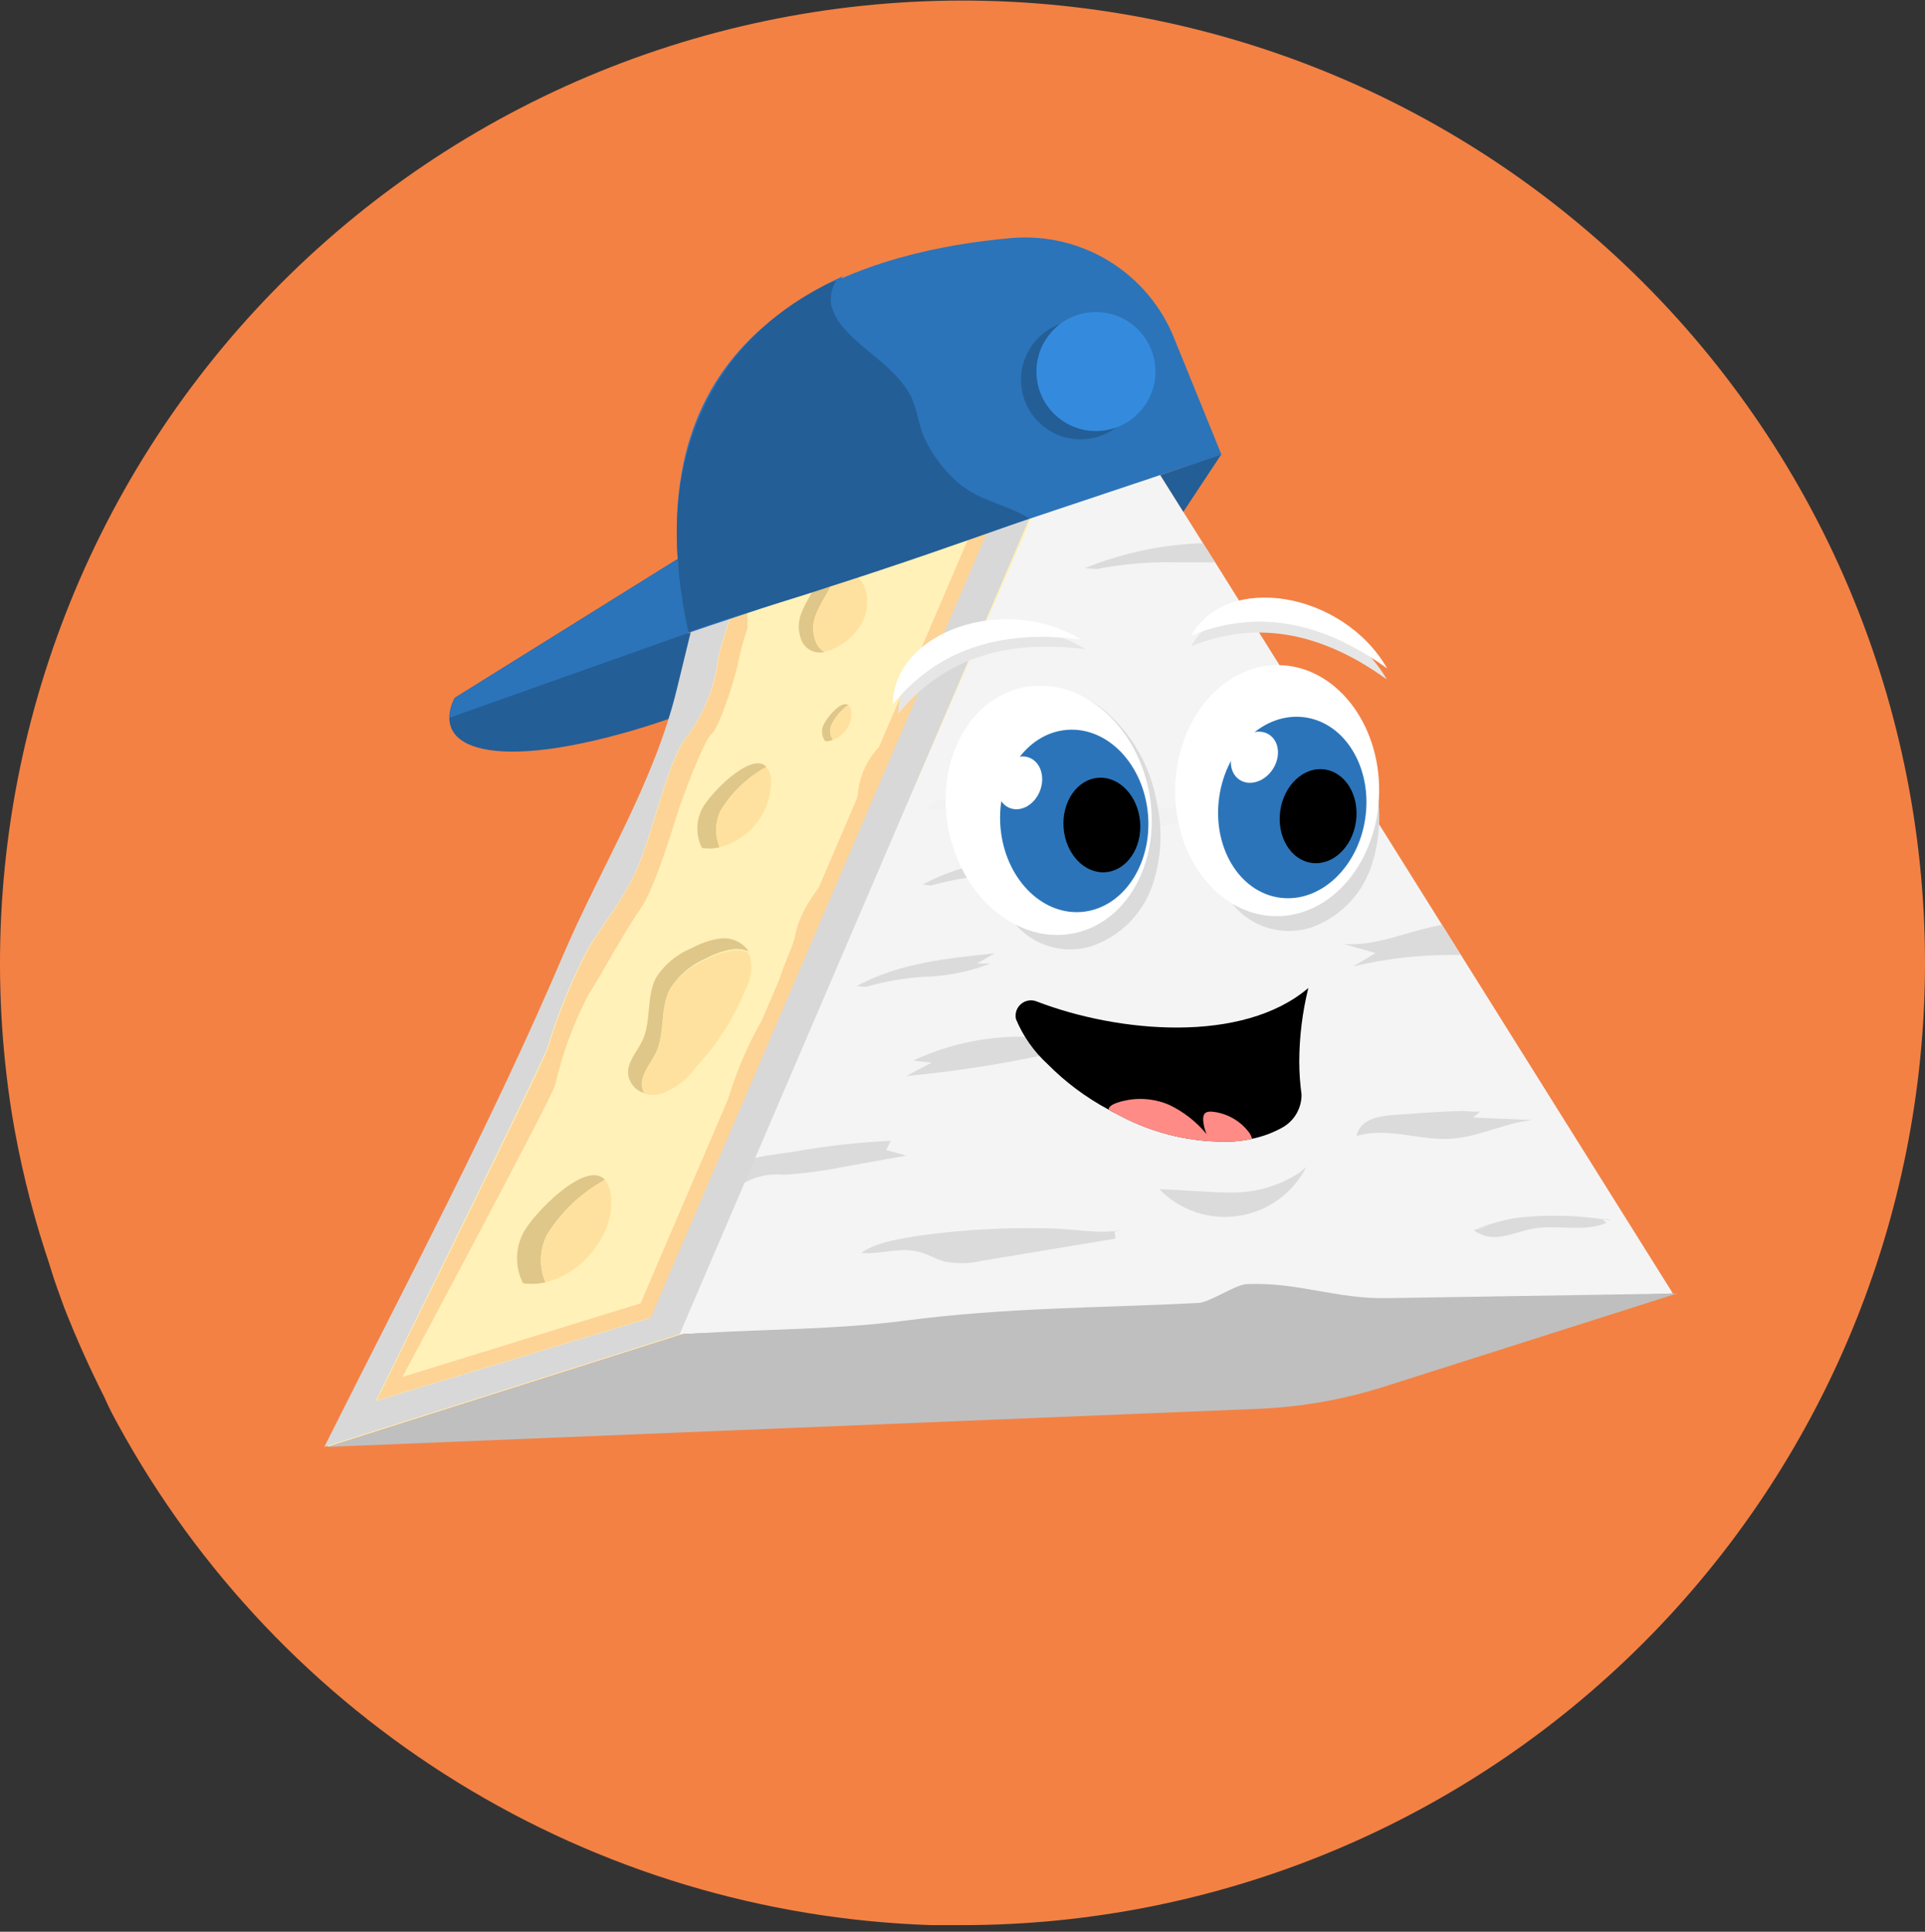 <svg xmlns="http://www.w3.org/2000/svg" width="288" height="289" viewBox="0 0 288 289" fill="none"><rect x="0" y="0" width="288" height="289" fill="#333333" stroke="none"/><g clip-path="url(#clip0_12011_47291)"><path d="M288 144.007C288 182.198 272.829 218.825 245.823 245.83C218.818 272.836 182.191 288.007 144 288.007C142.42 288.007 140.84 288.007 139.28 288.007C114.242 287.169 89.855 279.818 68.524 266.68C47.193 253.542 29.655 235.07 17.64 213.087C16.92 211.787 16.24 210.487 15.64 209.087C13.44 204.74 11.44 200.28 9.64 195.707C8.92 193.707 8.22 191.887 7.64 189.947C7.34 189.007 7.02 187.947 6.72 187.087C4.554 180.368 2.896 173.495 1.76 166.527V166.527C-1.335 146.914 -0.34 126.873 4.682 107.662C9.703 88.452 18.644 70.488 30.941 54.899C43.238 39.309 58.627 26.431 76.14 17.074C93.652 7.717 112.911 2.083 132.706 0.526C152.5 -1.032 172.403 1.522 191.164 8.025C209.924 14.528 227.137 24.841 241.721 38.316C256.305 51.79 267.945 68.135 275.909 86.324C283.873 104.512 287.99 124.151 288 144.007V144.007Z" fill="#F38144"></path><path d="M119.58 69.627C116.799 70.507 114.24 71.978 112.079 73.939C109.918 75.9 108.206 78.304 107.06 80.987L101.74 102.987C98.341 117.147 90.421 129.527 84.76 142.807C74.001 168.007 61.24 192.007 48.98 216.467L102.16 199.587L164 55.587L119.58 69.627Z" fill="#FFF1B7"></path><path d="M114.9 167.827C115.163 167.895 115.43 167.942 115.7 167.967L115.58 168.267C115.342 168.139 115.115 167.992 114.9 167.827V167.827Z" fill="#DECB4C"></path><path d="M124.639 147.127V147.247C124.56 147.163 124.465 147.095 124.359 147.047C124.456 147.059 124.551 147.086 124.639 147.127V147.127Z" fill="#DECB4C"></path><path d="M250.28 193.507L176.58 196.547L101.48 199.607L114.92 168.267L115.04 167.947L123.92 147.267L123.98 147.127L163.9 55.587L179.98 81.267L180.06 81.387L180.78 82.527L181.8 84.127L215.76 138.387L218.56 142.847L250.28 193.507Z" fill="#F4F4F4"></path><path d="M123.4 85.367C123.751 85.106 124.155 84.924 124.583 84.834C125.011 84.745 125.454 84.749 125.88 84.847C126.218 84.914 126.547 85.022 126.86 85.167C126.375 85.222 125.917 85.416 125.54 85.727C125.008 86.243 124.598 86.872 124.34 87.567C123.66 88.987 122.74 90.267 122.16 91.727C121.829 92.442 121.657 93.22 121.657 94.007C121.657 94.795 121.829 95.573 122.16 96.287C122.433 96.799 122.832 97.233 123.32 97.547C122.674 97.696 121.997 97.626 121.396 97.347C120.795 97.068 120.303 96.596 120 96.007C119.673 95.295 119.504 94.521 119.504 93.737C119.504 92.954 119.673 92.179 120 91.467C120.58 90.007 121.5 88.707 122.2 87.307C122.452 86.58 122.861 85.917 123.4 85.367V85.367Z" fill="#DFC689"></path><path d="M125.541 85.727C125.917 85.416 126.376 85.222 126.861 85.167C127.553 85.507 128.16 85.998 128.638 86.604C129.116 87.209 129.451 87.915 129.621 88.667C129.801 89.591 129.789 90.541 129.586 91.46C129.383 92.378 128.993 93.246 128.441 94.007C127.212 95.748 125.404 96.996 123.341 97.527C122.853 97.213 122.453 96.779 122.181 96.267C121.849 95.553 121.678 94.775 121.678 93.987C121.678 93.2 121.849 92.421 122.181 91.707C122.761 90.247 123.681 88.967 124.361 87.547C124.615 86.861 125.018 86.24 125.541 85.727Z" fill="#FFE19F"></path><path d="M112 142.307C111.243 142.014 110.426 141.911 109.62 142.007C108.215 142.227 106.861 142.694 105.62 143.387C103.376 144.317 101.486 145.935 100.22 148.007C98.74 150.847 99.5 154.447 98.22 157.347C97.4 159.107 95.84 160.687 96.1 162.587C96.162 162.923 96.276 163.247 96.44 163.547C95.823 163.38 95.267 163.041 94.835 162.57C94.403 162.099 94.113 161.516 94 160.887C93.74 158.887 95.3 157.407 96.12 155.667C97.46 152.747 96.68 149.167 98.12 146.327C99.399 144.306 101.281 142.739 103.5 141.847C104.741 141.15 106.095 140.676 107.5 140.447C108.349 140.29 109.226 140.382 110.024 140.712C110.823 141.042 111.509 141.596 112 142.307V142.307Z" fill="#DFC689"></path><path d="M111.561 148.007C109.82 152.292 107.313 156.223 104.161 159.607C102.883 161.406 101.112 162.795 99.061 163.607C98.186 163.867 97.255 163.867 96.381 163.607C96.217 163.307 96.103 162.983 96.041 162.647C95.781 160.647 97.341 159.167 98.161 157.407C99.501 154.507 98.741 150.907 100.161 148.067C101.449 146.047 103.337 144.48 105.561 143.587C106.802 142.894 108.156 142.427 109.561 142.207C110.334 142.098 111.122 142.174 111.861 142.427C111.99 142.639 112.103 142.859 112.201 143.087C112.617 144.749 112.388 146.507 111.561 148.007V148.007Z" fill="#FFE19F"></path><path d="M90.5 176.507C86.942 178.456 83.951 181.295 81.82 184.747C81.268 185.839 80.961 187.039 80.923 188.263C80.885 189.486 81.117 190.703 81.6 191.827C80.502 192.103 79.358 192.151 78.24 191.967C77.659 190.817 77.356 189.546 77.356 188.257C77.356 186.968 77.659 185.697 78.24 184.547C79.6 181.727 87.72 173.367 90.5 176.507Z" fill="#DFC689"></path><path d="M81.601 191.827C81.117 190.703 80.886 189.486 80.924 188.263C80.962 187.039 81.268 185.839 81.821 184.747C83.952 181.295 86.943 178.456 90.501 176.507C91.069 177.233 91.385 178.125 91.401 179.047C92.001 184.567 87.101 190.627 81.601 191.827Z" fill="#FFE19F"></path><path d="M194.479 175.387C191.453 177.395 187.892 178.448 184.259 178.407C180.639 178.407 177.059 178.007 173.439 177.907C174.955 179.471 176.822 180.65 178.885 181.346C180.948 182.041 183.148 182.234 185.3 181.907C187.453 181.58 189.496 180.744 191.26 179.467C193.024 178.19 194.457 176.51 195.439 174.567" fill="#DADBDA"></path><path d="M183.06 103.847C187.98 101.647 193.82 100.147 198.02 103.487C202.133 107.028 204.878 111.896 205.78 117.247C206.742 121.465 206.485 125.869 205.04 129.947C204.304 131.973 203.129 133.812 201.602 135.333C200.074 136.854 198.23 138.019 196.2 138.747C194.147 139.418 191.94 139.461 189.863 138.87C187.785 138.278 185.932 137.079 184.54 135.427C182.866 132.813 181.869 129.823 181.64 126.727C181.032 123.516 180.731 120.255 180.74 116.987C180.761 113.694 181.718 110.476 183.5 107.707" fill="#DADBDA"></path><path d="M186.62 192.107C184.9 192.107 181.02 194.847 179.3 194.927C164.6 195.687 150.72 195.567 135.3 197.587C125.18 198.907 114.92 198.827 104.74 199.447L102.2 199.587L49.02 216.467L188.3 210.767C194.622 210.503 200.883 209.407 206.92 207.507L250.92 193.507L236.42 193.747L207.52 194.207C199.86 194.347 194.3 191.807 186.62 192.107Z" fill="#BFBFBF"></path><path d="M129.28 85.507L106.88 93.027L103.88 94.027L102.44 85.147C102.44 84.407 102.32 83.667 102.28 82.947C100.68 59.887 112.16 47.687 126.14 41.307C120.202 49.314 116.783 58.909 116.32 68.867C115.885 72.763 116.788 76.692 118.88 80.007C121.3 83.247 125.24 84.647 129.28 85.507Z" fill="#2B74B9"></path><path d="M103.879 94.007C103.24 91.075 102.759 88.111 102.439 85.127L103.879 94.007Z" fill="#2B74B9"></path><path d="M182.74 67.947L177.04 76.567L173.6 71.087L182.74 67.947Z" fill="#235E97"></path><path d="M207.48 101.647C197.2 94.207 187.48 92.907 178.18 96.707C183.46 87.207 200.84 90.107 207.48 101.647Z" fill="#E6E6E6"></path><path d="M207.54 100.007C197.26 92.567 187.54 91.287 178.24 95.067C183.52 85.607 200.92 88.487 207.54 100.007Z" fill="white"></path><path d="M114.66 114.727C111.861 116.256 109.51 118.49 107.84 121.207C107.413 122.063 107.175 123.001 107.144 123.957C107.113 124.914 107.289 125.865 107.66 126.747C106.797 126.97 105.897 127.004 105.02 126.847C104.566 125.948 104.33 124.954 104.33 123.947C104.33 122.94 104.566 121.946 105.02 121.047C106.1 118.827 112.46 112.287 114.66 114.727Z" fill="#DFC689"></path><path d="M107.66 126.747C107.289 125.865 107.113 124.914 107.144 123.957C107.175 123.001 107.413 122.063 107.84 121.207C109.51 118.49 111.861 116.256 114.66 114.727C115.092 115.307 115.336 116.005 115.36 116.727C115.382 119.018 114.636 121.25 113.24 123.066C111.844 124.883 109.879 126.179 107.66 126.747V126.747Z" fill="#FFE19F"></path><path d="M126.9 105.487C125.809 106.252 124.934 107.285 124.36 108.487C124.222 108.847 124.173 109.236 124.218 109.619C124.264 110.002 124.401 110.369 124.62 110.687C124.257 110.829 123.87 110.904 123.48 110.907C123.231 110.585 123.069 110.204 123.01 109.801C122.95 109.399 122.995 108.988 123.14 108.607C123.46 107.667 125.82 104.647 126.9 105.487Z" fill="#DFC689"></path><path d="M124.619 110.687C124.401 110.369 124.263 110.002 124.218 109.619C124.172 109.236 124.221 108.847 124.359 108.487C124.934 107.285 125.808 106.252 126.899 105.487C127.13 105.673 127.286 105.936 127.339 106.227C127.46 107.169 127.256 108.124 126.762 108.934C126.267 109.745 125.512 110.363 124.619 110.687V110.687Z" fill="#FFE19F"></path><path d="M133.28 170.667L132.58 172.047L135.6 172.887L126.22 174.567C123.239 175.179 120.218 175.573 117.18 175.747C115.01 175.518 112.826 176.025 110.98 177.187C110.38 177.707 109.78 178.467 108.98 178.367C108.18 178.267 107.76 177.047 108.14 176.267C109.72 172.987 115.92 172.807 118.94 172.267C123.68 171.424 128.47 170.89 133.28 170.667V170.667Z" fill="#DADBDA"></path><path d="M167.999 184.007L166.759 184.267L166.879 185.307L146.879 188.627C145.082 189.056 143.214 189.097 141.399 188.747C140.239 188.447 139.199 187.847 138.059 187.447C134.859 186.367 132.059 187.707 128.859 187.447C131.019 185.807 135.059 185.267 137.699 184.827C144.035 183.973 150.428 183.619 156.819 183.767C160.179 183.787 164.599 184.707 167.999 184.007Z" fill="#DADBDA"></path><path d="M152.981 155.087C147.33 155.057 141.742 156.28 136.621 158.667L139.361 158.987L135.561 160.987C142.787 160.304 149.967 159.188 157.061 157.647L157.801 156.007" fill="#DADBDA"></path><path d="M106.001 93.667L100.561 107.367C100.561 107.367 84.361 113.367 74.161 112.327C68.521 111.747 67.221 109.387 67.221 107.367C67.251 106.322 67.532 105.3 68.041 104.387L101.241 83.707H101.401C101.401 84.387 101.501 85.067 101.581 85.707V85.827V86.207L102.881 94.207V94.787L106.001 93.667Z" fill="#235E97"></path><path d="M103.059 94.667L67.279 107.367C67.309 106.322 67.59 105.3 68.099 104.387L101.299 83.707L101.639 85.707V86.087L102.939 94.087L103.059 94.667Z" fill="#2B74B9"></path><path d="M119.12 69.627C116.335 70.507 113.774 71.978 111.61 73.938C109.445 75.899 107.73 78.303 106.58 80.987C104.86 88.334 103.093 95.68 101.28 103.027C97.859 117.167 89.96 129.567 84.279 142.827C73.54 168.007 60.76 192.007 48.52 216.467L101.68 199.607L163.42 55.607L119.12 69.627ZM97.24 197.187L56.219 209.587C56.219 209.587 81.779 157.727 81.859 156.827C83.401 151.746 85.409 146.818 87.859 142.107C90.279 137.987 93.159 134.887 95.379 129.787C97.6 124.687 100.02 113.467 102.68 110.307C105.184 106.998 106.796 103.099 107.36 98.987C107.58 96.307 111.68 85.787 111.68 85.787C111.847 84.116 112.336 82.493 113.12 81.007C114.28 79.187 115.44 78.847 116.6 76.867C117.76 74.887 125.84 74.007 125.84 74.007L154.88 62.607L97.24 197.187Z" fill="#D8D8D8"></path><path d="M125.839 73.867C125.839 73.867 117.839 74.807 116.679 76.807C115.519 78.807 114.359 79.127 113.199 80.947C112.416 82.433 111.927 84.056 111.759 85.727C111.759 85.727 107.659 96.247 107.439 98.927C106.876 103.039 105.264 106.938 102.759 110.247C100.099 113.407 97.679 124.627 95.459 129.727C93.239 134.827 90.359 138.007 87.999 142.007C85.552 146.726 83.543 151.66 81.999 156.747C81.999 157.647 56.359 209.507 56.359 209.507L97.379 197.107L155.019 62.507L125.839 73.867ZM95.839 194.987L60.199 206.007C60.199 206.007 82.759 163.847 83.039 162.347C84.115 157.662 85.782 153.132 87.999 148.867C90.319 145.227 93.439 139.307 95.779 136.027C98.119 132.747 101.339 121.587 101.639 120.767C101.939 119.947 105.139 110.967 106.459 109.807C107.779 108.647 110.339 100.187 110.459 98.927C110.813 97.261 111.267 95.618 111.819 94.007V90.207L145.319 79.527L95.839 194.987Z" fill="#FDD396"></path><path d="M182.741 68.007L106.001 93.667L103.001 94.687L101.561 85.787C101.561 85.047 101.441 84.307 101.401 83.607C98.821 46.347 130.361 37.427 151.401 35.607C156.533 35.181 161.666 36.417 166.042 39.132C170.418 41.848 173.804 45.899 175.701 50.687L182.741 68.007Z" fill="#2B74B9"></path><path d="M103.059 94.687C102.421 91.748 101.94 88.777 101.619 85.787L103.059 94.687Z" fill="#2B74B9"></path><path d="M154.001 77.567C144.201 81.067 134.001 84.627 124.141 87.767C118.141 89.767 112.001 91.507 105.981 93.527L102.981 94.547C102.342 91.608 101.862 88.637 101.541 85.647C101.541 84.907 101.421 84.187 101.381 83.467C100.181 66.207 107.381 50.987 122.941 42.927C123.631 42.541 124.362 42.233 125.121 42.007C124.429 43.049 124.151 44.311 124.341 45.547C124.66 46.844 125.3 48.041 126.201 49.027C129.161 52.527 133.561 54.707 135.961 58.707C137.201 60.707 137.281 63.247 138.281 65.467C139.433 67.948 141.072 70.172 143.101 72.007C146.441 75.027 150.421 75.327 154.001 77.567Z" fill="#235E97"></path><path d="M161.66 65.727C166.575 65.727 170.56 61.742 170.56 56.827C170.56 51.912 166.575 47.927 161.66 47.927C156.744 47.927 152.76 51.912 152.76 56.827C152.76 61.742 156.744 65.727 161.66 65.727Z" fill="#235E97"></path><path d="M163.961 64.487C168.876 64.487 172.861 60.502 172.861 55.587C172.861 50.672 168.876 46.687 163.961 46.687C159.045 46.687 155.061 50.672 155.061 55.587C155.061 60.502 159.045 64.487 163.961 64.487Z" fill="#348BDE"></path><path d="M162.4 97.127C149.82 95.507 140.74 98.967 134.4 106.787C134.4 96.007 151.06 90.167 162.4 97.127Z" fill="#E6E6E6"></path><path d="M161.7 95.667C149.1 94.047 140.02 97.527 133.58 105.347C133.7 94.467 150.36 88.707 161.7 95.667Z" fill="white"></path><path d="M221.561 166.187L220.401 167.187L229.281 167.567C225.081 167.967 221.281 170.127 216.961 170.367C212.301 170.627 207.521 168.567 202.961 169.947C203.621 166.687 208.061 166.887 210.581 166.667C212.401 166.507 214.241 166.387 216.081 166.307L218.841 166.207C219.421 166.207 221.221 166.467 221.561 166.187Z" fill="#DADBDA"></path><path d="M194.721 163.707V164.007C194.684 164.989 194.389 165.944 193.866 166.776C193.342 167.608 192.61 168.288 191.741 168.747C190.356 169.505 188.867 170.051 187.321 170.367C186.419 170.572 185.503 170.705 184.581 170.767C178.65 171.015 172.761 169.675 167.521 166.887C166.961 166.587 166.401 166.327 165.861 166.007C162.49 164.203 159.409 161.904 156.721 159.187C154.679 157.316 153.068 155.023 152.001 152.467C151.908 152.061 151.928 151.638 152.057 151.243C152.186 150.847 152.42 150.494 152.734 150.221C153.048 149.948 153.431 149.765 153.84 149.693C154.25 149.62 154.672 149.659 155.061 149.807C167.221 154.507 185.881 156.227 195.741 147.807C194.854 151.4 194.397 155.086 194.381 158.787C194.384 160.433 194.497 162.077 194.721 163.707V163.707Z" fill="black"></path><path d="M187.319 170.387C186.418 170.593 185.502 170.727 184.579 170.787C178.643 171.03 172.748 169.691 167.499 166.907L165.859 166.007C165.859 165.087 168.239 164.647 168.959 164.527C170.993 164.216 173.073 164.486 174.959 165.307C177.105 166.342 179.002 167.83 180.519 169.667C180.224 168.982 180.048 168.252 179.999 167.507C179.999 166.347 180.619 166.207 181.659 166.347C182.718 166.495 183.736 166.857 184.65 167.41C185.565 167.964 186.357 168.698 186.979 169.567C187.138 169.819 187.253 170.097 187.319 170.387V170.387Z" fill="#FF8B86"></path><path d="M165.68 123.827C172.82 124.127 180.3 123.107 186.28 119.187C178.485 121.007 170.447 121.548 162.48 120.787C157.72 120.327 153 119.407 148.24 119.287C145.54 119.287 140.72 119.027 138.52 120.727C139.9 121.627 142.2 121.107 143.78 121.227C146.26 121.427 148.72 121.787 151.18 122.147C156 122.827 160.8 123.607 165.68 123.827Z" fill="#F2F2F2"></path><path d="M223.161 183.287L220.901 183.867C222.8 183.117 224.77 182.561 226.781 182.207C231.481 181.667 236.234 181.789 240.901 182.567C240.764 182.442 240.586 182.373 240.401 182.373C240.216 182.373 240.037 182.442 239.901 182.567L240.341 182.947C237.001 184.387 233.101 183.187 229.501 183.787C227.961 184.047 226.481 184.647 224.921 184.927C224.158 185.111 223.364 185.127 222.595 184.975C221.825 184.823 221.097 184.507 220.461 184.047" fill="#DADBDA"></path><path d="M129.52 147.647C132.287 146.852 135.129 146.349 138 146.147C141.478 146.087 144.918 145.41 148.16 144.147H146.16L148.82 142.627C141.72 143.347 134.42 144.107 128.16 147.527" fill="#DADBDA"></path><path d="M139.34 132.467C142.126 131.67 144.988 131.167 147.88 130.967C151.359 130.918 154.801 130.241 158.04 128.967H156.04L158.68 127.447C151.6 128.167 144.28 128.927 138.02 132.347" fill="#DADBDA"></path><path d="M181.801 84.127C179.801 84.127 177.801 84.127 175.801 84.127C171.876 84.045 167.954 84.38 164.101 85.127L162.301 85.007C167.931 82.717 173.925 81.451 180.001 81.267V81.387L180.721 82.507L181.801 84.127Z" fill="#DADBDA"></path><path d="M108 168.007C109.188 162.794 111.114 157.776 113.72 153.107C114.965 151.186 115.916 149.09 116.54 146.887C116.96 144.887 118.54 141.967 118.96 139.967C120.12 134.387 124.08 131.787 126.42 126.587C127.382 123.852 128.052 121.023 128.42 118.147C128.828 115.246 130.322 112.609 132.6 110.767" fill="#FDD396"></path><path d="M218.561 142.867H217.501C212.43 142.832 207.373 143.409 202.441 144.587L205.801 142.587L201.061 141.227C206.081 141.607 210.701 139.227 215.581 138.407H215.761L218.561 142.867Z" fill="#DADBDA"></path><path d="M150.16 103.887C152.671 102.898 155.401 102.603 158.065 103.032C160.728 103.462 163.227 104.6 165.3 106.327C169.394 109.85 172.137 114.686 173.06 120.007C174.01 124.226 173.754 128.627 172.32 132.707C171.581 134.735 170.404 136.575 168.873 138.096C167.341 139.617 165.493 140.782 163.46 141.507C161.41 142.174 159.207 142.214 157.134 141.623C155.06 141.032 153.21 139.835 151.82 138.187C150.139 135.576 149.142 132.584 148.92 129.487C148.3 126.298 147.992 123.056 148 119.807C148.004 116.518 148.963 113.301 150.76 110.547" fill="#DADBDA"></path><path d="M160.694 139.616C168.948 137.912 173.938 128.295 171.84 118.138C169.742 107.98 161.351 101.128 153.097 102.833C144.843 104.537 139.853 114.154 141.951 124.311C144.049 134.469 152.441 141.321 160.694 139.616Z" fill="white"></path><path d="M161.807 136.433C167.904 135.945 172.359 129.452 171.757 121.929C171.156 114.407 165.725 108.705 159.628 109.193C153.531 109.68 149.076 116.174 149.677 123.696C150.279 131.218 155.71 136.92 161.807 136.433Z" fill="#2B74B9"></path><path d="M165.414 130.485C168.573 130.232 170.881 126.866 170.569 122.967C170.257 119.068 167.444 116.112 164.284 116.365C161.125 116.617 158.817 119.983 159.129 123.882C159.441 127.781 162.255 130.737 165.414 130.485Z" fill="black"></path><path d="M155.598 118.296C156.398 116.213 155.676 113.998 153.985 113.348C152.294 112.699 150.275 113.86 149.475 115.943C148.674 118.026 149.396 120.241 151.087 120.891C152.778 121.54 154.798 120.379 155.598 118.296Z" fill="white"></path><path d="M206.332 118.469C206.457 108.098 199.726 99.608 191.299 99.506C182.872 99.405 175.939 107.73 175.814 118.101C175.689 128.472 182.42 136.962 190.847 137.064C199.274 137.165 206.207 128.84 206.332 118.469Z" fill="white"></path><path d="M204.268 122.35C205.32 114.902 201.279 108.173 195.241 107.32C189.204 106.467 183.457 111.814 182.405 119.262C181.353 126.71 185.394 133.439 191.431 134.292C197.469 135.145 203.216 129.798 204.268 122.35Z" fill="#2B74B9"></path><path d="M202.868 122.903C203.413 119.042 201.319 115.554 198.191 115.112C195.063 114.671 192.086 117.442 191.54 121.303C190.995 125.164 193.088 128.652 196.217 129.094C199.345 129.536 202.322 126.764 202.868 122.903Z" fill="black"></path><path d="M190.412 115.093C191.639 113.229 191.407 110.911 189.895 109.915C188.382 108.918 186.16 109.621 184.933 111.485C183.706 113.348 183.937 115.666 185.45 116.663C186.963 117.659 189.184 116.956 190.412 115.093Z" fill="white"></path></g><defs><clipPath id="clip0_12011_47291"><rect width="288" height="288" fill="white" transform="translate(0 0.007)"></rect></clipPath></defs></svg>